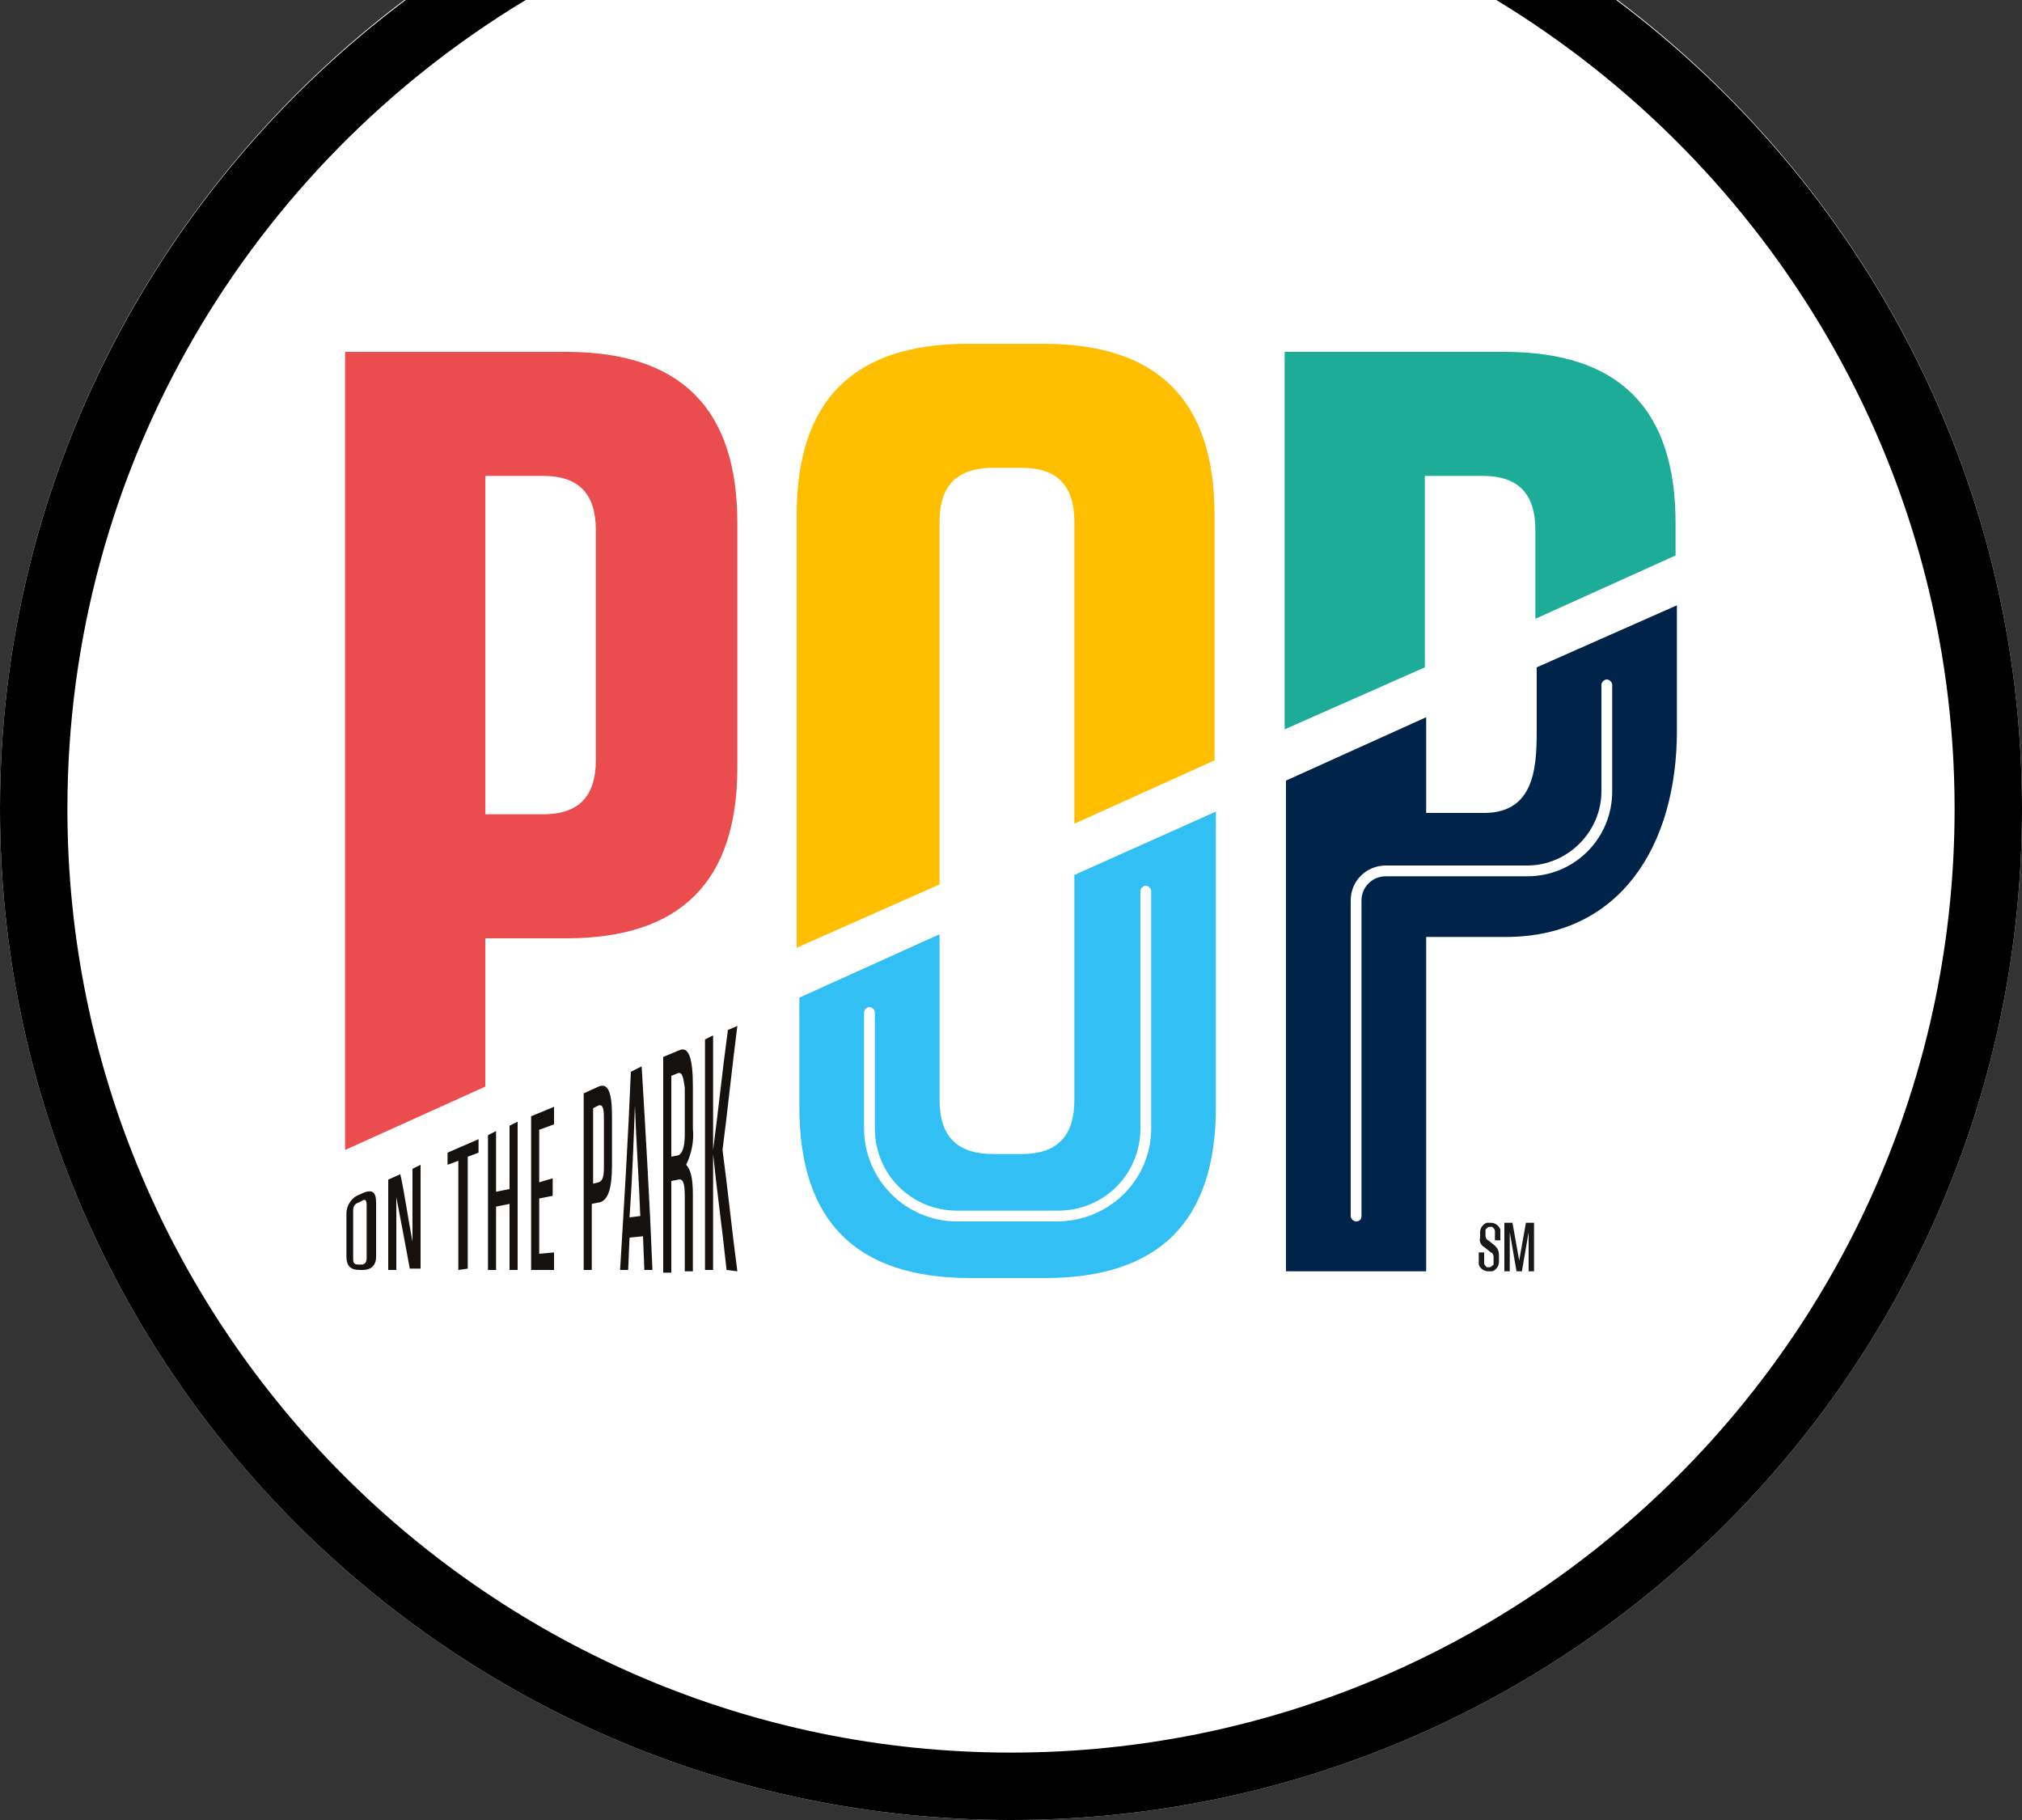 <?xml version="1.0" encoding="UTF-8"?> <svg xmlns="http://www.w3.org/2000/svg" xml:space="preserve" id="Layer_1" x="0" y="0" version="1.1" viewBox="0 0 150 135"><rect x="0" y="0" width="150" height="135" fill="#333333" stroke="none"/> <style> .st0{fill:#fff}.st1{fill:#ffbe00}.st2{fill:#1cac97}.st3{fill:#eb4d4e}.st4{fill:#32bff4}.st5{fill:#002349}.st6{fill:#15110f}.st7{fill:#1a1818}.st8{fill:none;stroke:#fff;stroke-width:3} </style> <path d="M120 0H30C11.8 13.7 0 35.5 0 60c0 41.4 33.6 75 75 75s75-33.6 75-75c0-24.5-11.8-46.3-30-60z" class="st0"></path> <path d="M119.9 0H111c20.3 12.3 34 34.6 34 60 0 38.6-31.4 70-70 70S5 98.6 5 60C5 34.6 18.6 12.3 39 0h-8.9C11.8 13.7 0 35.5 0 60c0 41.4 33.6 75 75 75s75-33.6 75-75c0-24.5-11.8-46.3-30.1-60z"></path> <path d="M69.7 65.6V38.7c0-2.7 1.3-4 4-4h2.1c2.6 0 3.9 1.3 3.9 4v22.4l10.4-4.7V38.2c0-8.5-4.2-12.7-12.7-12.7h-5.6c-8.5 0-12.7 4.2-12.7 12.7v32.1l10.6-4.7z" class="st1"></path> <path d="M105.7 49.5V35.3h4.3c2.6 0 3.9 1.3 3.9 4v6.6l10.4-4.7v-2.4c0-8.5-4.2-12.7-12.7-12.7H95.3v28l10.4-4.6z" class="st2"></path> <path d="M36 80.6v-11h6c8.5 0 12.7-4.2 12.7-12.7V38.8c0-8.5-4.2-12.7-12.7-12.7H25.6v59.2L36 80.6zm0-45.3h4.3c2.6 0 3.9 1.3 3.9 4v17.1c0 2.7-1.3 4-3.9 4H36V35.3z" class="st3"></path> <path d="M90.2 60.2v21.9c0 8.5-4.2 12.7-12.7 12.7H72c-8.5 0-12.7-4.2-12.7-12.7V74l10.4-4.7v12.3c0 2.7 1.3 4 4 4h2.1c2.6 0 3.9-1.3 3.9-4V64.9l10.5-4.7zm-4.8 23.5V66.1c0-.2-.2-.4-.4-.4s-.4.2-.4.4v17.6c0 3.4-2.7 6.1-6.1 6.1H71c-3.4 0-6.1-2.7-6.1-6.1v-8.6c0-.2-.2-.4-.4-.4s-.4.2-.4.4v8.6c0 3.8 3.1 6.9 6.9 6.9h7.4c3.9 0 7-3.1 7-6.9z" class="st4"></path> <path d="M124.4 44.9v9.3c0 8.5-4.2 15.3-12.7 15.3h-5.9v24.8H95.4V57.9l10.4-4.7v7.1h4.3c4 0 3.9-3.9 3.9-6.6v-4.2l10.4-4.6zM101 90.2V66.8c0-1 .8-1.8 1.8-1.8h10.5c3.5 0 6.3-2.8 6.3-6.3v-7.9c0-.2-.2-.4-.4-.4s-.4.2-.4.4v7.9c0 3-2.5 5.5-5.5 5.5h-10.5c-1.4 0-2.6 1.1-2.6 2.6v23.4c0 .2.2.4.4.4s.4-.1.4-.4z" class="st5"></path> <path d="M26.9 94.2h-.2c-.7 0-1-.3-1-1V90c0-.6.4-1.2 1-1.4l.2-.1c.7-.3 1-.1 1 .7v4c0 .7-.4 1-1 1zm-.1-5.1-.2.1c-.3.1-.4.3-.4.6v3.6c0 .3.1.4.4.4h.2c.3 0 .4-.2.4-.5v-3.9c0-.4-.1-.5-.4-.3zM29.4 88.8v5.4h-.6v-6.7l.9-.4c.4 1.9.5 2.9.9 5v-5.4l.6-.3v7.7h-.8c-.4-2.2-.6-3.2-1-5.3zM34 94.2v-8.1l-.8.3v-.9l2.3-1v1l-.8.3v8.3l-.7.1zM37.8 88.2v-4.7l.6-.3v11h-.6v-4.9l-1 .2v4.7h-.6v-10l.6-.3v4.5l1-.2zM41.1 82.1v1.3l-1.1.4v3.9l1-.3v1.3l-1 .2V93l1.1-.1v1.3h-1.7V82.8l1.7-.7zM43.9 94.2h-.6V81.1l1.1-.5c.7-.3 1 .4 1 2.2v3.6c0 1.8-.3 2.7-1 2.8l-.5.1v4.9zm.5-12.2-.4.2v5.6l.4-.1c.3-.1.4-.4.4-1.1v-3.7c0-.7-.1-1-.4-.9zM47.8 94.2l-.1-2.5-1 .1-.1 2.4H46c.3-4.9.6-9.8.8-14.7l.8-.4c.3 5 .6 10 .8 15.1h-.6zm-1.1-3.9.8-.1c-.1-2.7-.3-5.4-.4-8.2-.1 2.8-.2 5.5-.4 8.3zM51.4 88.6v5.7h-.6v-5.5c0-1-.1-1.4-.5-1.3l-.5.1v6.8h-.6v-16l1.2-.5c.7-.3 1 .6 1 2.7v3.1c.1.9-.1 1.9-.5 2.7.3.3.5.9.5 2.2zm-1.1-9-.5.2v6l.5-.1c.3-.1.5-.6.5-1.5v-3.5c-.1-.8-.2-1.2-.5-1.1zM53.9 94.2c-.3-2.9-.7-5.7-1-8.6v8.6h-.6V77.1l.6-.3v8.5c.4-3 .7-6 1.1-8.9l.7-.3c-.4 3.1-.7 6.1-1.1 9.2.4 3 .7 6 1.1 9l-.8-.1z" class="st6"></path> <path d="M111.2 93.1v.5c0 .3-.2.6-.5.7H110.4c-.3 0-.6-.2-.7-.5V92.9h.4v.8c0 .1.1.2.2.3h.2c.1 0 .2-.1.3-.2v-.6c0-.1-.1-.3-.2-.3l-.5-.4c-.2-.1-.4-.4-.3-.7v-.4c0-.3.2-.6.5-.7H110.6c.3 0 .6.2.7.5v.8h-.4v-.7c0-.1-.1-.2-.2-.3h-.2c-.1 0-.2.1-.3.2v.5c0 .1.1.3.2.3l.5.4c.2.2.3.4.3.7zM113.8 90.7v3.6h-.4v-2.9l-.5 2.9h-.4l-.5-2.9v2.9h-.4v-3.6h.6l.5 2.8.5-2.8h.6z" class="st7"></path> <path d="M772.3 22H747M772.3 30H747M757 38h-10" class="st8"></path> </svg> 